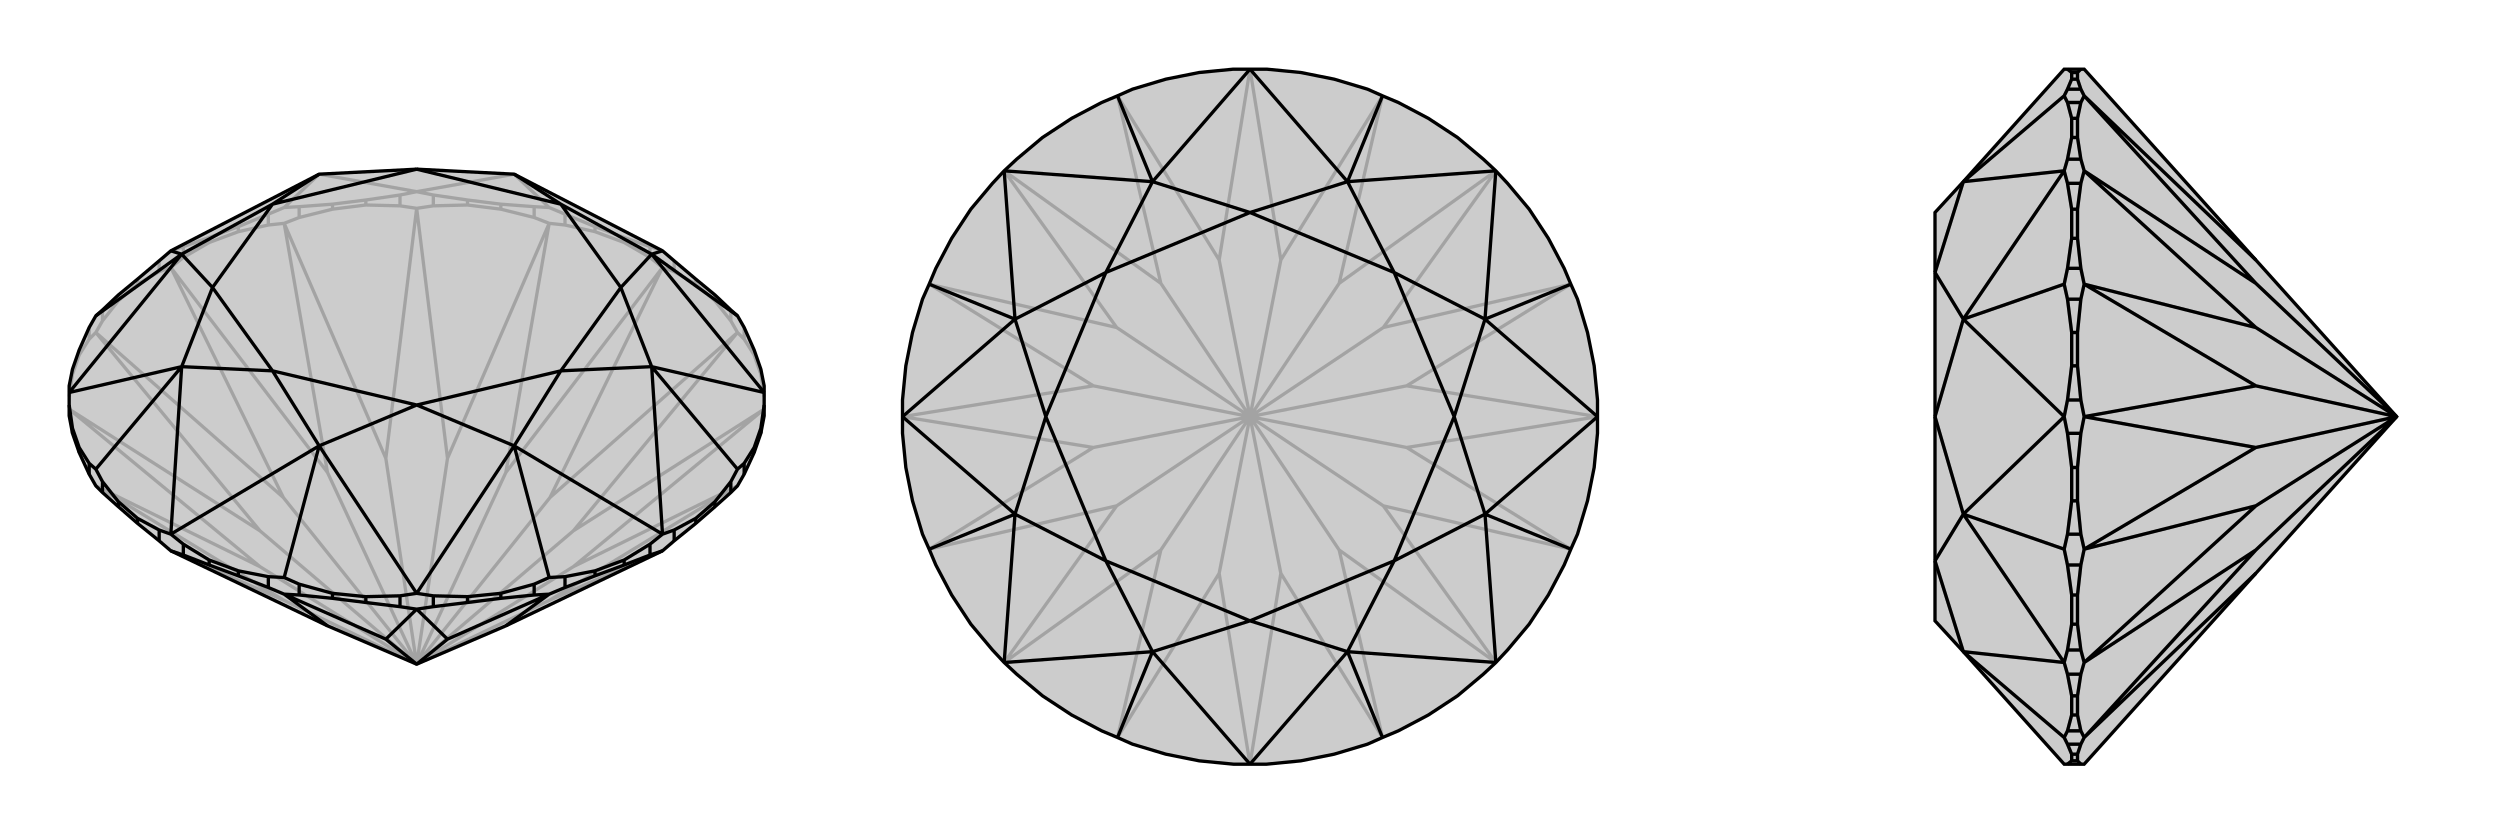 <svg xmlns="http://www.w3.org/2000/svg" viewBox="0 0 3000 1000">
    <g stroke="currentColor" stroke-width="4" fill="none" transform="translate(0 -10)">
        <path fill="currentColor" stroke="none" fill-opacity=".2" d="M835,638L858,618L877,601L885,593L893,579L905,553L913,530L917,509L917,496L917,481L917,473L913,453L905,430L893,403L885,389L877,382L858,364L835,345L809,323L795,311L617,219L500,213L383,219L205,311L191,323L165,345L142,364L123,382L115,389L107,403L95,430L87,453L83,473L83,481L83,496L83,509L87,530L95,553L107,579L115,593L123,601L142,618L165,638L191,659L205,671L393,761L500,807L607,761L795,671L809,659z" />
<path stroke-opacity=".2" d="M913,459L913,453M905,436L905,430M893,417L893,403M877,395L877,382M858,371L858,364M835,351L835,345M809,336L809,323M780,319L780,306M749,301L749,295M714,288L714,282M678,280L678,267M641,271L641,258M601,261L601,255M561,256L561,250M520,257L520,244M480,257L480,244M439,256L439,250M399,261L399,255M359,271L359,258M322,280L322,267M286,288L286,282M251,301L251,295M220,319L220,306M191,336L191,323M165,351L165,345M142,371L142,364M123,395L123,382M107,417L107,403M95,436L95,430M87,459L87,453M917,486L913,459M913,459L905,436M905,436L893,417M893,417L885,409M877,395L885,409M877,395L858,371M858,371L835,351M835,351L809,336M809,336L795,331M780,319L795,331M780,319L749,301M749,301L714,288M714,288L678,280M678,280L659,278M641,271L659,278M641,271L601,261M601,261L561,256M561,256L520,257M520,257L500,260M480,257L500,260M480,257L439,256M439,256L399,261M399,261L359,271M359,271L341,278M322,280L341,278M322,280L286,288M286,288L251,301M251,301L220,319M220,319L205,331M191,336L205,331M191,336L165,351M165,351L142,371M142,371L123,395M123,395L115,409M107,417L115,409M107,417L95,436M95,436L87,459M87,459L83,486M205,671L340,730M795,671L660,730M885,593L660,730M885,593L688,690M500,807L660,730M917,501L688,690M917,501L688,647M500,807L688,690M885,409L688,647M885,409L660,607M500,807L688,647M795,331L660,607M795,331L607,577M500,807L660,607M659,278L607,577M659,278L537,560M500,807L607,577M500,260L537,560M500,260L463,560M500,807L537,560M341,278L463,560M341,278L393,577M500,807L463,560M205,331L393,577M205,331L340,607M500,807L393,577M115,409L340,607M115,409L312,647M500,807L340,607M83,501L312,647M83,501L312,690M500,807L312,647M115,593L312,690M115,593L340,730M500,807L340,730M500,807L312,690M322,267L341,259M322,267L286,282M286,282L251,295M251,295L220,306M220,306L205,311M480,244L500,240M480,244L439,250M439,250L399,255M399,255L359,258M359,258L341,259M341,259L383,219M641,258L659,259M641,258L601,255M601,255L561,250M561,250L520,244M520,244L500,240M780,306L795,311M780,306L749,295M749,295L714,282M714,282L678,267M678,267L659,259M659,259L617,219M500,240L383,219M500,240L617,219" />
<path d="M835,638L858,618L877,601L885,593L893,579L905,553L913,530L917,509L917,496L917,481L917,473L913,453L905,430L893,403L885,389L877,382L858,364L835,345L809,323L795,311L617,219L500,213L383,219L205,311L191,323L165,345L142,364L123,382L115,389L107,403L95,430L87,453L83,473L83,481L83,496L83,509L87,530L95,553L107,579L115,593L123,601L142,618L165,638L191,659L205,671L393,761L500,807L607,761L795,671L809,659z" />
<path d="M251,688L251,682M286,701L286,695M322,715L322,702M359,724L359,711M399,728L399,722M439,733L439,726M480,738L480,725M520,738L520,725M561,733L561,726M601,728L601,722M641,724L641,711M678,715L678,702M714,701L714,695M749,688L749,682M780,676L780,663M809,659L809,646M835,638L835,632M858,618L858,612M877,601L877,588M893,579L893,566M905,553L905,547M913,530L913,524M87,530L87,524M95,553L95,547M107,579L107,566M123,601L123,588M142,618L142,612M165,638L165,632M220,676L220,663M191,659L191,646M251,688L220,676M251,688L286,701M286,701L322,715M322,715L341,723M220,676L205,671M359,724L341,723M359,724L399,728M399,728L439,733M439,733L480,738M480,738L500,741M520,738L500,741M520,738L561,733M561,733L601,728M601,728L641,724M641,724L659,723M678,715L659,723M678,715L714,701M714,701L749,688M749,688L780,676M780,676L795,671M341,723L393,761M341,723L463,777M500,741L463,777M500,741L537,777M463,777L500,807M659,723L537,777M659,723L607,761M500,807L537,777M885,389L782,315M893,566L885,573M893,566L905,547M905,547L913,524M913,524L917,496M809,646L795,651M809,646L835,632M835,632L858,612M858,612L877,588M877,588L885,573M885,573L782,450M678,702L659,703M678,702L714,695M714,695L749,682M749,682L780,663M780,663L795,651M520,725L500,722M520,725L561,726M561,726L601,722M601,722L641,711M641,711L659,703M659,703L617,545M359,711L341,703M359,711L399,722M399,722L439,726M439,726L480,725M480,725L500,722M251,682L220,663M251,682L286,695M286,695L322,702M322,702L341,703M220,663L205,651M341,703L383,545M123,588L115,573M123,588L142,612M142,612L165,632M165,632L191,646M191,646L205,651M83,496L87,524M87,524L95,547M95,547L107,566M107,566L115,573M115,573L218,450M115,389L218,315M795,311L782,315M917,481L782,315M917,481L782,450M795,651L782,450M795,651L617,545M500,722L617,545M500,722L383,545M205,651L383,545M205,651L218,450M83,481L218,450M83,481L218,315M205,311L218,315M782,315L673,255M782,315L745,355M782,450L745,355M782,450L673,455M617,545L673,455M617,545L500,496M383,545L500,496M383,545L327,455M218,450L327,455M218,450L255,355M218,315L255,355M218,315L327,255M383,219L327,255M617,219L673,255M673,255L745,355M745,355L673,455M673,455L500,496M500,496L327,455M327,455L255,355M255,355L327,255M327,255L500,213M673,255L500,213" />
    </g>
    <g stroke="currentColor" stroke-width="4" fill="none" transform="translate(1000 0)">
        <path fill="currentColor" stroke="none" fill-opacity=".2" d="M601,95L561,87L520,83L500,83L480,83L439,87L399,95L359,107L341,115L322,123L286,142L251,165L220,191L205,205L191,220L165,251L142,286L123,322L115,341L107,359L95,399L87,439L83,480L83,500L83,520L87,561L95,601L107,641L115,659L123,678L142,714L165,749L191,780L205,795L220,809L251,835L286,858L322,877L341,885L359,893L399,905L439,913L480,917L500,917L520,917L561,913L601,905L641,893L659,885L678,877L714,858L749,835L780,809L795,795L809,780L835,749L858,714L877,678L885,659L893,641L905,601L913,561L917,520L917,500L917,480L913,439L905,399L893,359L885,341L877,322L858,286L835,251L809,220L795,205L780,191L749,165L714,142L678,123L659,115L641,107z" />
<path stroke-opacity=".2" d="M500,917L537,688M500,917L463,688M659,885L537,688M659,885L607,660M537,688L500,500M795,795L607,660M795,795L660,607M607,660L500,500M885,659L660,607M885,659L688,537M500,500L660,607M917,500L688,537M917,500L688,463M500,500L688,537M885,341L688,463M885,341L660,393M500,500L688,463M795,205L660,393M795,205L607,340M500,500L660,393M659,115L607,340M659,115L537,312M500,500L607,340M500,83L537,312M500,83L463,312M500,500L537,312M341,115L463,312M341,115L393,340M500,500L463,312M205,205L393,340M205,205L340,393M500,500L393,340M115,341L340,393M115,341L312,463M500,500L340,393M83,500L312,463M83,500L312,537M500,500L312,463M115,659L312,537M115,659L340,607M500,500L312,537M205,795L340,607M205,795L393,660M500,500L340,607M341,885L393,660M341,885L463,688M500,500L463,688M500,500L393,660" />
<path d="M601,95L561,87L520,83L500,83L480,83L439,87L399,95L359,107L341,115L322,123L286,142L251,165L220,191L205,205L191,220L165,251L142,286L123,322L115,341L107,359L95,399L87,439L83,480L83,500L83,520L87,561L95,601L107,641L115,659L123,678L142,714L165,749L191,780L205,795L220,809L251,835L286,858L322,877L341,885L359,893L399,905L439,913L480,917L500,917L520,917L561,913L601,905L641,893L659,885L678,877L714,858L749,835L780,809L795,795L809,780L835,749L858,714L877,678L885,659L893,641L905,601L913,561L917,520L917,500L917,480L913,439L905,399L893,359L885,341L877,322L858,286L835,251L809,220L795,205L780,191L749,165L714,142L678,123L659,115L641,107z" />
<path d="M659,115L617,218M885,341L782,383M885,659L782,617M659,885L617,782M341,885L383,782M115,659L218,617M115,341L218,383M341,115L383,218M500,83L617,218M500,83L383,218M795,205L617,218M795,205L782,383M917,500L782,383M917,500L782,617M795,795L782,617M795,795L617,782M500,917L617,782M500,917L383,782M205,795L383,782M205,795L218,617M83,500L218,617M83,500L218,383M205,205L218,383M205,205L383,218M617,218L500,255M617,218L673,327M782,383L673,327M782,383L745,500M782,617L745,500M782,617L673,673M617,782L673,673M617,782L500,745M383,782L500,745M383,782L327,673M218,617L327,673M218,617L255,500M218,383L255,500M218,383L327,327M383,218L500,255M383,218L327,327M500,255L673,327M673,327L745,500M745,500L673,673M673,673L500,745M500,745L327,673M327,673L255,500M255,500L327,327M500,255L327,327" />
    </g>
    <g stroke="currentColor" stroke-width="4" fill="none" transform="translate(2000 0)">
        <path fill="currentColor" stroke="none" fill-opacity=".2" d="M501,917L707,688L876,500L707,312L501,83L497,83L481,83L477,83L356,218L322,255L322,327L322,500L322,673L322,745L356,782L477,917L481,917L497,917z" />
<path stroke-opacity=".2" d="M493,87L486,87M493,95L486,95M497,107L481,107M497,123L481,123M493,142L486,142M493,165L486,165M497,191L481,191M497,220L481,220M493,251L486,251M493,286L486,286M497,322L481,322M497,359L481,359M493,399L486,399M493,439L486,439M497,480L481,480M497,520L481,520M493,561L486,561M493,601L486,601M497,641L481,641M497,678L481,678M493,714L486,714M493,749L486,749M497,780L481,780M497,809L481,809M493,835L486,835M493,858L486,858M497,877L481,877M497,893L481,893M493,905L486,905M493,913L486,913M497,83L493,87M493,87L493,95M493,95L497,107M497,107L501,115M497,123L501,115M497,123L493,142M493,142L493,165M493,165L497,191M497,191L501,205M497,220L501,205M497,220L493,251M493,251L493,286M493,286L497,322M497,322L501,341M497,359L501,341M497,359L493,399M493,399L493,439M493,439L497,480M497,480L501,500M497,520L501,500M497,520L493,561M493,561L493,601M493,601L497,641M497,641L501,659M497,678L501,659M497,678L493,714M493,714L493,749M493,749L497,780M497,780L501,795M497,809L501,795M497,809L493,835M493,835L493,858M493,858L497,877M497,877L501,885M497,893L501,885M497,893L493,905M493,905L493,913M493,913L497,917M501,115L707,312M501,115L707,340M501,205L707,340M501,205L707,393M876,500L707,340M501,341L707,393M501,341L707,463M876,500L707,393M501,500L707,463M501,500L707,537M876,500L707,463M501,659L707,537M501,659L707,607M876,500L707,537M501,795L707,607M501,795L707,660M876,500L707,607M501,885L707,660M501,885L707,688M876,500L707,660M481,893L477,885M481,893L486,905M486,905L486,913M486,913L481,917M481,809L477,795M481,809L486,835M486,835L486,858M486,858L481,877M481,877L477,885M477,885L356,782M481,678L477,659M481,678L486,714M486,714L486,749M486,749L481,780M481,780L477,795M481,520L477,500M481,520L486,561M486,561L486,601M486,601L481,641M481,641L477,659M477,659L356,617M481,359L477,341M481,359L486,399M486,399L486,439M486,439L481,480M481,480L477,500M481,220L477,205M481,220L486,251M486,251L486,286M486,286L481,322M481,322L477,341M477,341L356,383M481,123L477,115M481,123L486,142M486,142L486,165M486,165L481,191M481,191L477,205M481,83L486,87M486,87L486,95M486,95L481,107M481,107L477,115M477,115L356,218M477,795L356,782M477,795L356,617M477,500L356,617M477,500L356,383M477,205L356,383M477,205L356,218M356,782L322,673M356,617L322,673M356,617L322,500M356,383L322,500M356,383L322,327M356,218L322,327" />
<path d="M501,917L707,688L876,500L707,312L501,83L497,83L481,83L477,83L356,218L322,255L322,327L322,500L322,673L322,745L356,782L477,917L481,917L497,917z" />
<path d="M493,913L486,913M493,905L486,905M497,893L481,893M497,877L481,877M493,858L486,858M493,835L486,835M497,809L481,809M497,780L481,780M493,749L486,749M493,714L486,714M497,678L481,678M497,641L481,641M493,601L486,601M493,561L486,561M497,520L481,520M497,480L481,480M493,439L486,439M493,399L486,399M497,359L481,359M497,322L481,322M493,286L486,286M493,251L486,251M497,220L481,220M497,191L481,191M493,165L486,165M493,142L486,142M497,123L481,123M497,107L481,107M493,95L486,95M493,87L486,87M493,913L497,917M493,913L493,905M493,905L497,893M497,893L501,885M497,877L501,885M497,877L493,858M493,858L493,835M493,835L497,809M497,809L501,795M497,780L501,795M497,780L493,749M493,749L493,714M493,714L497,678M497,678L501,659M497,641L501,659M497,641L493,601M493,601L493,561M493,561L497,520M497,520L501,500M497,480L501,500M497,480L493,439M493,439L493,399M493,399L497,359M497,359L501,341M497,322L501,341M497,322L493,286M493,286L493,251M493,251L497,220M497,220L501,205M497,191L501,205M497,191L493,165M493,165L493,142M493,142L497,123M497,123L501,115M497,107L501,115M497,107L493,95M493,95L493,87M493,87L497,83M501,885L707,688M501,885L707,660M501,795L707,660M501,795L707,607M707,660L876,500M501,659L707,607M501,659L707,537M876,500L707,607M501,500L707,537M501,500L707,463M876,500L707,537M501,341L707,463M501,341L707,393M876,500L707,463M501,205L707,393M501,205L707,340M876,500L707,393M501,115L707,340M501,115L707,312M876,500L707,340M481,107L477,115M481,107L486,95M486,95L486,87M486,87L481,83M481,191L477,205M481,191L486,165M486,165L486,142M486,142L481,123M481,123L477,115M477,115L356,218M481,322L477,341M481,322L486,286M486,286L486,251M486,251L481,220M481,220L477,205M481,480L477,500M481,480L486,439M486,439L486,399M486,399L481,359M481,359L477,341M477,341L356,383M481,641L477,659M481,641L486,601M486,601L486,561M486,561L481,520M481,520L477,500M481,780L477,795M481,780L486,749M486,749L486,714M486,714L481,678M481,678L477,659M477,659L356,617M481,877L477,885M481,877L486,858M486,858L486,835M486,835L481,809M481,809L477,795M486,913L481,917M486,913L486,905M486,905L481,893M481,893L477,885M477,885L356,782M477,205L356,218M477,205L356,383M477,500L356,383M477,500L356,617M477,795L356,617M477,795L356,782M356,218L322,327M356,383L322,327M356,383L322,500M356,617L322,500M356,617L322,673M356,782L322,673" />
    </g>
</svg>